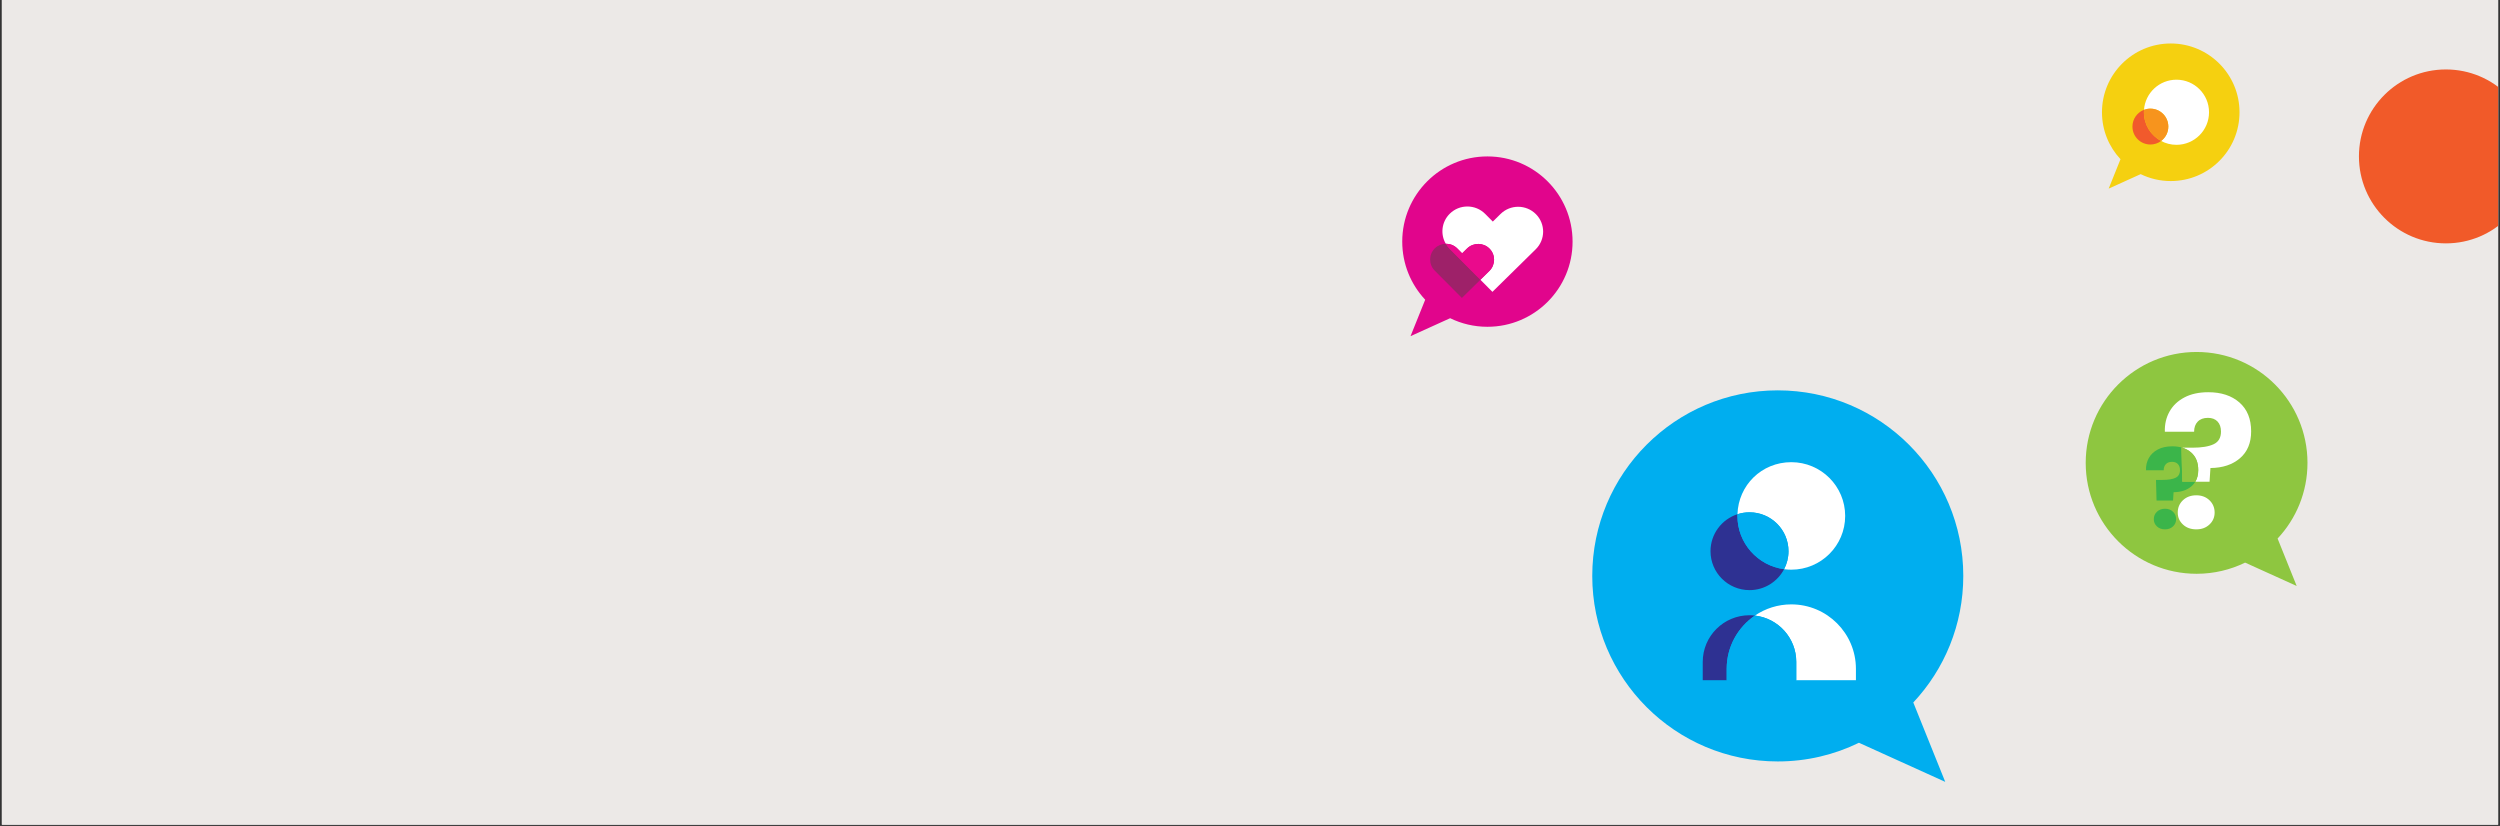 <svg xmlns="http://www.w3.org/2000/svg" xmlns:xlink="http://www.w3.org/1999/xlink" width="2700" zoomAndPan="magnify" viewBox="0 0 2025 669" height="892" preserveAspectRatio="xMidYMid meet" version="1.2"><rect x="0" y="0" width="2025" height="669" fill="#333333" stroke="none"/><defs><clipPath id="5fb697bd96"><path d="M 1.512 0 L 2023.488 0 L 2023.488 668 L 1.512 668 Z M 1.512 0 "/></clipPath><clipPath id="5097bfedff"><path d="M 1910.738 56.254 L 2023.488 56.254 L 2023.488 197.133 L 1910.738 197.133 Z M 1910.738 56.254 "/></clipPath><clipPath id="8ee19e00e9"><path d="M 1981.18 56.254 C 1942.277 56.254 1910.738 87.789 1910.738 126.695 C 1910.738 165.598 1942.277 197.133 1981.18 197.133 C 2020.086 197.133 2051.621 165.598 2051.621 126.695 C 2051.621 87.789 2020.086 56.254 1981.18 56.254 Z M 1981.18 56.254 "/></clipPath><clipPath id="e903d850c8"><path d="M 1289.73 316.16 L 1590.262 316.16 L 1590.262 633.766 L 1289.73 633.766 Z M 1289.73 316.16 "/></clipPath><clipPath id="1aa2a956ec"><path d="M 1407 374.227 L 1495 374.227 L 1495 462 L 1407 462 Z M 1407 374.227 "/></clipPath><clipPath id="8980b53f8b"><path d="M 1379.215 498 L 1422 498 L 1422 551 L 1379.215 551 Z M 1379.215 498 "/></clipPath><clipPath id="96f2327ac7"><path d="M 1421 489 L 1503.293 489 L 1503.293 551 L 1421 551 Z M 1421 489 "/></clipPath><clipPath id="2e651010a5"><path d="M 1135.816 126.695 L 1273.785 126.695 L 1273.785 272.996 L 1135.816 272.996 Z M 1135.816 126.695 "/></clipPath><clipPath id="e2ff5d56a3"><path d="M 1168 167.262 L 1250 167.262 L 1250 237 L 1168 237 Z M 1168 167.262 "/></clipPath><clipPath id="46809a32d3"><path d="M 1158.34 197 L 1200 197 L 1200 241.34 L 1158.34 241.34 Z M 1158.34 197 "/></clipPath><clipPath id="af85d57eb4"><path d="M 1689.422 285.074 L 1868.984 285.074 L 1868.984 474.895 L 1689.422 474.895 Z M 1689.422 285.074 "/></clipPath><clipPath id="2026103a23"><path d="M 1763 401 L 1794 401 L 1794 428.797 L 1763 428.797 Z M 1763 401 "/></clipPath><clipPath id="8dc50dfe1c"><path d="M 1753 317.684 L 1823.426 317.684 L 1823.426 391 L 1753 391 Z M 1753 317.684 "/></clipPath><clipPath id="6215065bb5"><path d="M 1744 412 L 1763 412 L 1763 428.797 L 1744 428.797 Z M 1744 412 "/></clipPath><clipPath id="59dd39f2a7"><path d="M 1738.238 361 L 1779 361 L 1779 406 L 1738.238 406 Z M 1738.238 361 "/></clipPath><clipPath id="9ee54e58a5"><path d="M 1702.598 35.207 L 1814.641 35.207 L 1814.641 152.805 L 1702.598 152.805 Z M 1702.598 35.207 "/></clipPath><clipPath id="835c0a2d77"><path d="M 1727.273 88 L 1751 88 L 1751 117.32 L 1727.273 117.32 Z M 1727.273 88 "/></clipPath><clipPath id="55d44a69b4"><path d="M 1736 64.539 L 1789.316 64.539 L 1789.316 117.32 L 1736 117.32 Z M 1736 64.539 "/></clipPath></defs><g id="e6fb90cdbf"><g clip-rule="nonzero" clip-path="url(#5fb697bd96)"><path style=" stroke:none;fill-rule:nonzero;fill:#ffffff;fill-opacity:1;" d="M 1.512 0 L 2023.488 0 L 2023.488 668 L 1.512 668 Z M 1.512 0 "/><path style=" stroke:none;fill-rule:nonzero;fill:#ece9e7;fill-opacity:1;" d="M 1.512 0 L 2023.488 0 L 2023.488 668 L 1.512 668 Z M 1.512 0 "/></g><g clip-rule="nonzero" clip-path="url(#5097bfedff)"><g clip-rule="nonzero" clip-path="url(#8ee19e00e9)"><path style=" stroke:none;fill-rule:nonzero;fill:#f15a29;fill-opacity:1;" d="M 1910.738 56.254 L 2051.621 56.254 L 2051.621 197.133 L 1910.738 197.133 Z M 1910.738 56.254 "/></g></g><g clip-rule="nonzero" clip-path="url(#e903d850c8)"><path style=" stroke:none;fill-rule:nonzero;fill:#00aeef;fill-opacity:1;" d="M 1439.996 316.191 C 1523.012 316.191 1590.262 383.496 1590.262 466.457 C 1590.262 506.125 1574.914 542.16 1549.766 569.02 L 1575.641 633.316 L 1505.746 601.633 C 1485.887 611.328 1463.59 616.773 1439.996 616.773 C 1356.984 616.773 1289.73 549.473 1289.73 466.508 C 1289.73 383.547 1356.984 316.191 1439.996 316.191 Z M 1439.996 316.191 "/></g><path style=" stroke:none;fill-rule:nonzero;fill:#2e3192;fill-opacity:1;" d="M 1417.098 478 C 1429.277 478 1439.836 471.117 1445.105 461.047 C 1423.766 458.191 1407.309 439.973 1407.309 417.902 C 1407.309 417.438 1407.332 416.973 1407.344 416.508 C 1394.676 420.609 1385.512 432.477 1385.512 446.48 C 1385.512 463.887 1399.652 477.996 1417.098 477.996 Z M 1417.098 478 "/><g clip-rule="nonzero" clip-path="url(#1aa2a956ec)"><path style=" stroke:none;fill-rule:nonzero;fill:#ffffff;fill-opacity:1;" d="M 1448.684 446.488 C 1448.684 451.738 1447.387 456.691 1445.105 461.047 C 1447.02 461.305 1448.969 461.445 1450.949 461.445 C 1475.051 461.445 1494.59 441.953 1494.59 417.906 C 1494.59 393.859 1475.051 374.363 1450.949 374.363 C 1426.848 374.363 1408.078 393.109 1407.344 416.516 C 1410.414 415.52 1413.691 414.973 1417.098 414.973 C 1434.539 414.973 1448.684 429.086 1448.684 446.488 Z M 1448.684 446.488 "/></g><g clip-rule="nonzero" clip-path="url(#8980b53f8b)"><path style=" stroke:none;fill-rule:nonzero;fill:#2e3192;fill-opacity:1;" d="M 1398.609 541.773 C 1398.609 523.832 1407.684 508.004 1421.5 498.605 C 1420.051 498.441 1418.59 498.344 1417.098 498.344 C 1396.176 498.344 1379.215 515.266 1379.215 536.137 L 1379.215 550.953 L 1398.609 550.953 Z M 1398.609 541.773 "/></g><g clip-rule="nonzero" clip-path="url(#96f2327ac7)"><path style=" stroke:none;fill-rule:nonzero;fill:#ffffff;fill-opacity:1;" d="M 1454.98 536.137 L 1454.98 550.953 L 1503.297 550.953 L 1503.297 541.773 C 1503.297 512.934 1479.863 489.551 1450.957 489.551 C 1440.031 489.551 1429.891 492.895 1421.5 498.605 C 1440.344 500.781 1454.98 516.754 1454.98 536.137 Z M 1454.98 536.137 "/></g><path style=" stroke:none;fill-rule:nonzero;fill:#00aeef;fill-opacity:1;" d="M 1445.105 461.047 C 1447.387 456.688 1448.684 451.738 1448.684 446.488 C 1448.684 429.086 1434.539 414.973 1417.098 414.973 C 1413.691 414.973 1410.414 415.52 1407.344 416.516 C 1407.332 416.98 1407.309 417.438 1407.309 417.906 C 1407.309 439.977 1423.773 458.199 1445.105 461.051 Z M 1445.105 461.047 "/><path style=" stroke:none;fill-rule:nonzero;fill:#00aeef;fill-opacity:1;" d="M 1398.609 541.773 L 1398.609 550.953 L 1454.98 550.953 L 1454.98 536.137 C 1454.98 516.746 1440.344 500.781 1421.5 498.605 C 1407.684 508.008 1398.609 523.832 1398.609 541.773 Z M 1398.609 541.773 "/><g clip-rule="nonzero" clip-path="url(#2e651010a5)"><path style=" stroke:none;fill-rule:nonzero;fill:#e1058c;fill-opacity:1;" d="M 1204.801 126.703 C 1166.691 126.703 1135.816 157.602 1135.816 195.688 C 1135.816 213.898 1142.863 230.441 1154.41 242.77 L 1142.531 272.289 L 1174.617 257.742 C 1183.734 262.195 1193.969 264.695 1204.801 264.695 C 1242.91 264.695 1273.785 233.797 1273.785 195.711 C 1273.785 157.625 1242.91 126.703 1204.801 126.703 Z M 1204.801 126.703 "/></g><g clip-rule="nonzero" clip-path="url(#e2ff5d56a3)"><path style=" stroke:none;fill-rule:nonzero;fill:#ffffff;fill-opacity:1;" d="M 1244.09 173.465 C 1236.23 165.562 1223.41 165.492 1215.461 173.305 L 1209.184 179.48 L 1202.977 173.238 C 1199.016 169.258 1193.801 167.262 1188.582 167.262 C 1183.363 167.262 1178.297 169.199 1174.352 173.078 C 1167.66 179.656 1166.574 189.715 1171.078 197.449 C 1171.137 197.449 1171.195 197.441 1171.258 197.441 C 1174.57 197.441 1177.883 198.707 1180.395 201.234 L 1184.336 205.195 L 1188.324 201.277 C 1193.371 196.316 1201.508 196.363 1206.5 201.379 C 1211.488 206.395 1211.445 214.488 1206.398 219.449 L 1199.121 226.605 L 1208.867 236.402 L 1243.93 201.926 C 1251.879 194.109 1251.949 181.367 1244.09 173.461 Z M 1244.09 173.465 "/></g><g clip-rule="nonzero" clip-path="url(#46809a32d3)"><path style=" stroke:none;fill-rule:nonzero;fill:#9e2169;fill-opacity:1;" d="M 1171.078 197.449 C 1167.875 197.496 1164.68 198.719 1162.223 201.133 C 1157.176 206.094 1157.129 214.188 1162.117 219.203 L 1184.133 241.336 L 1199.121 226.602 L 1174.188 201.535 C 1172.941 200.285 1171.918 198.902 1171.074 197.445 Z M 1171.078 197.449 "/></g><path style=" stroke:none;fill-rule:nonzero;fill:#ea0a8c;fill-opacity:1;" d="M 1206.5 201.383 C 1201.508 196.363 1193.371 196.316 1188.324 201.281 L 1184.336 205.199 L 1180.395 201.238 C 1177.883 198.711 1174.57 197.445 1171.258 197.445 C 1171.195 197.445 1171.137 197.453 1171.078 197.453 C 1171.926 198.91 1172.945 200.289 1174.191 201.543 L 1199.121 226.609 L 1206.398 219.453 C 1211.445 214.492 1211.492 206.398 1206.5 201.383 Z M 1206.5 201.383 "/><g clip-rule="nonzero" clip-path="url(#af85d57eb4)"><path style=" stroke:none;fill-rule:nonzero;fill:#8ec640;fill-opacity:1;" d="M 1779.238 285.098 C 1828.859 285.098 1869.059 325.324 1869.059 374.914 C 1869.059 398.625 1859.883 420.164 1844.852 436.219 L 1860.316 474.652 L 1818.539 455.715 C 1806.668 461.508 1793.34 464.766 1779.238 464.766 C 1729.617 464.766 1689.422 424.535 1689.422 374.945 C 1689.422 325.355 1729.617 285.098 1779.238 285.098 Z M 1779.238 285.098 "/></g><g clip-rule="nonzero" clip-path="url(#2026103a23)"><path style=" stroke:none;fill-rule:nonzero;fill:#ffffff;fill-opacity:1;" d="M 1789.656 405.195 C 1786.859 402.527 1783.305 401.191 1778.988 401.191 C 1774.676 401.191 1770.973 402.527 1768.176 405.195 C 1765.379 407.867 1763.98 411.18 1763.98 415.133 C 1763.98 419.086 1765.379 422.23 1768.176 424.848 C 1770.973 427.469 1774.574 428.777 1778.988 428.777 C 1783.402 428.777 1786.859 427.469 1789.656 424.848 C 1792.453 422.23 1793.852 418.992 1793.852 415.133 C 1793.852 411.277 1792.453 407.867 1789.656 405.195 Z M 1789.656 405.195 "/></g><g clip-rule="nonzero" clip-path="url(#8dc50dfe1c)"><path style=" stroke:none;fill-rule:nonzero;fill:#ffffff;fill-opacity:1;" d="M 1813.934 326.004 C 1807.609 320.465 1799.195 317.699 1788.699 317.699 C 1781.145 317.699 1774.695 319.109 1769.348 321.922 C 1764 324.742 1759.98 328.574 1757.281 333.418 C 1754.582 338.266 1753.332 343.703 1753.531 349.73 L 1777.219 349.73 C 1777.219 346.273 1778.199 343.527 1780.164 341.5 C 1782.125 339.473 1784.875 338.461 1788.402 338.461 C 1791.738 338.461 1794.336 339.449 1796.203 341.426 C 1798.066 343.406 1799 346.125 1799 349.582 C 1799 354.531 1797.016 357.941 1793.043 359.816 C 1789.066 361.695 1783.305 362.637 1775.75 362.637 L 1767.664 362.637 C 1770.402 363.473 1772.793 364.773 1774.824 366.551 C 1778.656 369.902 1780.57 374.629 1780.57 380.738 C 1780.57 384.438 1779.777 387.598 1778.199 390.223 L 1789.73 390.223 L 1790.465 379.102 C 1800.375 379.004 1808.344 376.355 1814.379 371.168 C 1820.41 365.977 1823.426 358.734 1823.426 349.438 C 1823.426 339.355 1820.262 331.543 1813.934 326.008 Z M 1813.934 326.004 "/></g><g clip-rule="nonzero" clip-path="url(#6215065bb5)"><path style=" stroke:none;fill-rule:nonzero;fill:#3bb54a;fill-opacity:1;" d="M 1760.125 414.5 C 1758.434 412.883 1756.277 412.078 1753.664 412.078 C 1751.051 412.078 1748.809 412.887 1747.117 414.5 C 1745.426 416.117 1744.578 418.121 1744.578 420.52 C 1744.578 422.914 1745.426 424.816 1747.117 426.398 C 1748.809 427.988 1750.992 428.781 1753.664 428.781 C 1756.34 428.781 1758.43 427.988 1760.125 426.398 C 1761.816 424.812 1762.664 422.855 1762.664 420.52 C 1762.664 418.184 1761.816 416.117 1760.125 414.5 Z M 1760.125 414.5 "/></g><g clip-rule="nonzero" clip-path="url(#59dd39f2a7)"><path style=" stroke:none;fill-rule:nonzero;fill:#3bb54a;fill-opacity:1;" d="M 1766.922 362.637 L 1767.664 362.637 C 1765.238 361.895 1762.535 361.52 1759.547 361.52 C 1754.973 361.52 1751.07 362.371 1747.832 364.078 C 1744.594 365.785 1742.156 368.105 1740.527 371.035 C 1738.887 373.973 1738.129 377.266 1738.25 380.918 L 1752.594 380.918 C 1752.594 378.82 1753.188 377.16 1754.379 375.93 C 1755.566 374.707 1757.227 374.09 1759.367 374.09 C 1761.383 374.09 1762.957 374.688 1764.086 375.887 C 1765.215 377.086 1765.777 378.73 1765.777 380.824 C 1765.777 383.82 1764.574 385.883 1762.172 387.02 C 1759.766 388.16 1756.277 388.727 1751.703 388.727 L 1746.355 388.727 L 1746.801 405.43 L 1760.164 405.43 L 1760.609 398.695 C 1766.609 398.633 1771.434 397.031 1775.09 393.891 C 1776.34 392.812 1777.371 391.586 1778.195 390.219 L 1767.652 390.219 L 1766.918 362.633 L 1766.922 362.633 Z M 1766.922 362.637 "/></g><path style=" stroke:none;fill-rule:nonzero;fill:#8ec640;fill-opacity:1;" d="M 1774.824 366.551 C 1772.793 364.773 1770.406 363.473 1767.664 362.637 L 1766.918 362.637 L 1767.656 390.219 L 1778.199 390.219 C 1779.777 387.594 1780.57 384.434 1780.57 380.734 C 1780.57 374.629 1778.652 369.902 1774.824 366.547 Z M 1774.824 366.551 "/><g clip-rule="nonzero" clip-path="url(#9ee54e58a5)"><path style=" stroke:none;fill-rule:nonzero;fill:#f5d010;fill-opacity:1;" d="M 1758.305 35.223 C 1727.531 35.223 1702.598 60.176 1702.598 90.93 C 1702.598 105.637 1708.289 118.996 1717.609 128.953 L 1708.02 152.785 L 1733.93 141.043 C 1741.293 144.637 1749.559 146.656 1758.305 146.656 C 1789.078 146.656 1814.012 121.703 1814.012 90.949 C 1814.012 60.195 1789.078 35.223 1758.305 35.223 Z M 1758.305 35.223 "/></g><g clip-rule="nonzero" clip-path="url(#835c0a2d77)"><path style=" stroke:none;fill-rule:nonzero;fill:#f15a2c;fill-opacity:1;" d="M 1736.559 90.93 C 1736.559 90.266 1736.582 89.605 1736.629 88.957 C 1731.164 91.043 1727.273 96.332 1727.273 102.531 C 1727.273 110.559 1733.781 117.062 1741.809 117.062 C 1745.062 117.062 1748.066 115.992 1750.488 114.188 C 1742.195 109.742 1736.559 100.992 1736.559 90.93 Z M 1736.559 90.93 "/></g><g clip-rule="nonzero" clip-path="url(#55d44a69b4)"><path style=" stroke:none;fill-rule:nonzero;fill:#ffffff;fill-opacity:1;" d="M 1762.938 64.555 C 1749.031 64.555 1737.641 75.312 1736.629 88.957 C 1738.238 88.34 1739.984 88.004 1741.809 88.004 C 1749.836 88.004 1756.34 94.508 1756.34 102.531 C 1756.34 107.305 1754.039 111.539 1750.488 114.188 C 1754.195 116.176 1758.434 117.305 1762.938 117.305 C 1777.504 117.305 1789.316 105.492 1789.316 90.926 C 1789.316 76.363 1777.504 64.555 1762.938 64.555 Z M 1762.938 64.555 "/></g><path style=" stroke:none;fill-rule:nonzero;fill:#f7941d;fill-opacity:1;" d="M 1756.34 102.531 C 1756.34 94.508 1749.832 88.004 1741.809 88.004 C 1739.984 88.004 1738.238 88.34 1736.629 88.957 C 1736.582 89.605 1736.559 90.266 1736.559 90.93 C 1736.559 100.996 1742.195 109.742 1750.488 114.188 C 1754.039 111.539 1756.34 107.305 1756.34 102.531 Z M 1756.34 102.531 "/></g></svg>